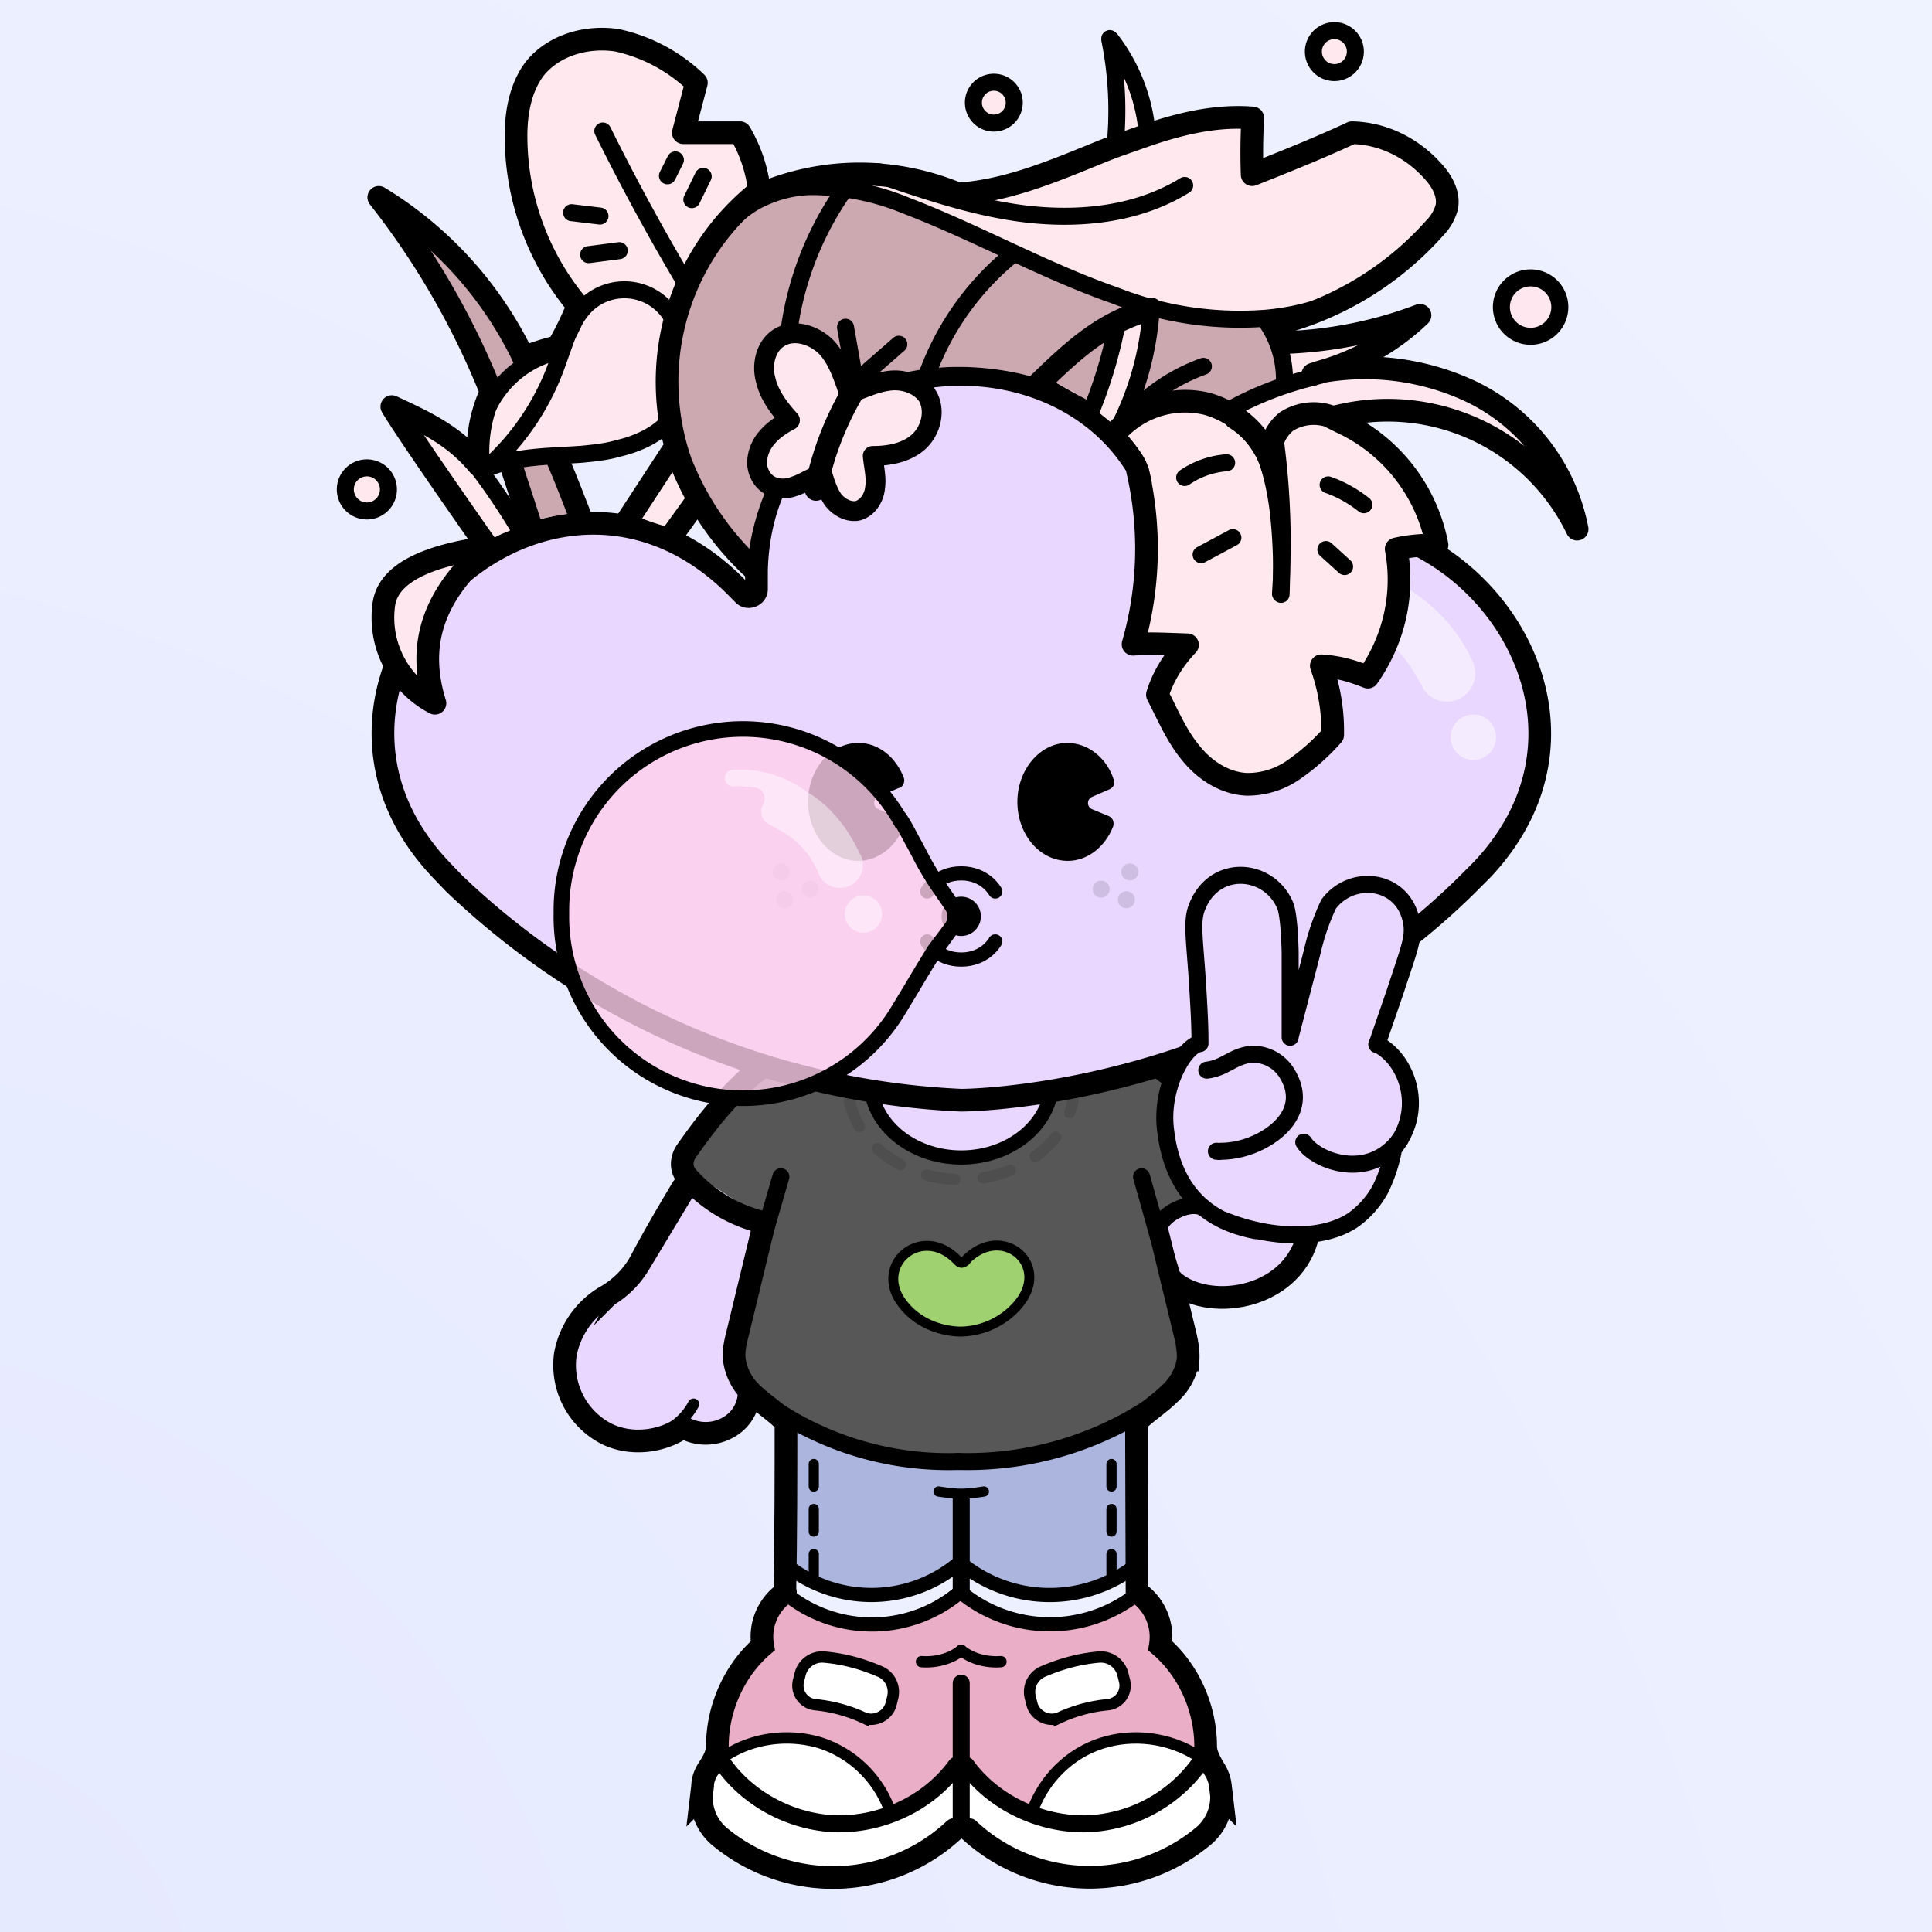 <svg xmlns="http://www.w3.org/2000/svg" width="275" height="275" fill="none"><rect width="100%" height="100%" fill="#808080" stroke="none"/><g><path fill="url(#blue)" d="M0 0h275v415H0z"/></g><svg xmlns="http://www.w3.org/2000/svg" width="250" height="335" fill="none" id="container" x="32" viewBox="0 0 260 415" ><svg xmlns="http://www.w3.org/2000/svg" width="210" height="335" fill="none"><style>.legColor1 {fill:#ACB5DD;}.legColor2 {fill:#ECF0FF;}.legStroke {stroke:#000;stroke-linecap:round;stroke-miterlimit:10;}</style><path class="legColor1" d="m72.7 249.8 16.3 5.4 16 1.3 16-1.3 16.3-5.4v30.7l-7.5 3.4-8 2.4-16.8-4.4-15.4 4.4-9.4-2.4-7.5-3.4v-30.7Z"/><path stroke="#000" stroke-linecap="round" stroke-linejoin="round" stroke-dasharray="3.97 3.97" stroke-width="1.8" d="M79 278v-22.3M131.5 278v-22.3"/><path class="legColor2" d="m73.7 276.7 15.4 4.8 15.9-4.8 15.4 4.8 15.9-4.8v5.7l-16 3.9-15.3-4.4-15.9 4.9-15.4-4.4v-5.7Z"/><path class="legStroke" stroke-width="2.5" d="M74.7 281.7a24 24 0 0 0 29.8-.7"/><path class="legStroke" stroke-width="3" d="M105 280.8v-16.6"/><path class="legStroke" stroke-width="4" d="M74.1 250c0 10.2 0 20.4-.2 30.9m62-30.8.1 30.8"/><path class="legStroke" stroke-width="3" d="M74.3 249.2a57.8 57.8 0 0 0 30.2 7.8c10.7 0 21.7-2.4 31-7.8"/><path class="legStroke" stroke-width="1.8" d="M109 263s-2.4.4-4 .4-4-.4-4-.4"/><path class="legStroke" stroke-width="2.5" d="M135.3 281.7a24.7 24.7 0 0 1-30.3-.7M74.7 276.4a24 24 0 0 0 29.8-.7"/><path class="legStroke" stroke-width="2.5" d="M135.3 276.4a24.7 24.7 0 0 1-30.3-.7"/></svg><svg xmlns="http://www.w3.org/2000/svg" width="210" height="335" fill="none"><style>.shColor1{fill:#EAAEC7;}.shColor2 {fill:#FFF;}.shStroke{stroke:#000;stroke-linecap:round;stroke-miterlimit:10;}</style><path class="shColor1" d="M75.4 281.7c1-.2 3.3 3.7 13.8 4 9.7.2 15.8-4.9 15.8-4.9s6.1 5 15.8 4.9c10.5-.3 12.7-4.2 13.6-4 2.9.4 7.2 3 6 6.4 3.7 4 6 8.4 7.4 14.2l.1.4.2 2c0-.4-.5 4.8-.8 4.6a19.3 19.3 0 0 0-9-3c-6.8.7-15.7 2-18.3 7.8-1.7 3.6-2.5 4.2-2 5.7-4.6-1-6.3-2-9.8-5.1-.5-.5-2.8-2.5-3.2-3.6-.5 1-2.6 3.1-3.1 3.6-3.7 3.1-4.5 4-9.2 5.1.4-1.5-1.4-2.1-3-5.7-2.7-5.8-10.5-7-17.4-7.7-2.5-.3-6.7 1.6-9 2.9-.3.2-1.4-5.1-1.4-4.7 0-.8.1-1.6.3-2.3a29.2 29.2 0 0 1 8.1-14.2c-1.3-3.3 2.2-6 5.1-6.4Z" /><path class="shColor2" d="m148.5 304.5 2.2 11c.6 2 .6 2.2-.8 4.6-1 1.5-7.1 9-21.2 9.4-14.5.6-21.8-5.6-23-7.5l-.1-9.2c.4 1 3.4 2.3 4 2.7 3.5 3.1 6.7 5.2 11.4 6.3l2 .2c6 1.2 11.6-1.5 16.8-4.6 2.9-1.6 5.4-2 7-4.6 1-1.9 2-4 2-6.4 0-.7-.2-1.3-.3-2ZM61.5 304.5l-2.2 11c-.6 2-.6 2.2.8 4.6 1 1.5 7.1 9 21.2 9.4 14.5.6 21.8-5.6 23-7.5l.1-9.2c-.4 1-3.4 2.3-4 2.7-3.5 3.1-6.7 5.2-11.4 6.3l-2 .2c-6 1.2-11.6-1.5-16.8-4.6-2.9-1.6-5.4-2-7-4.6-1-1.9-2-4-2-6.4 0-.7.2-1.3.3-2Z" /><path class="shColor2" d="M146.9 310.7a9.2 9.2 0 0 1-3.1 4.8c-2 2-5 4-8 4.8-5.3 1.5-10.8 2.9-15.8.4l-2.5-1.3c0-1.5 2.2-4.3 4.5-7.1a17.8 17.8 0 0 1 16.3-6c2.3.5 5.4.5 7 2.1.2.3 1.6 1.9 1.6 2.3ZM63.5 310.7a9.2 9.2 0 0 0 3.1 4.8c2 2 5 4 8 4.8 5.3 1.5 10.8 2.9 15.8.4l2.5-1.3c0-1.5-2.2-4.3-4.5-7.1a17.8 17.8 0 0 0-16.3-6c-2.3.5-5.4.5-7 2.1-.2.3-1.6 1.9-1.6 2.3Z" /><path class="shStroke" stroke-width="3" d="M105 321.8v-25" /><path class="shStroke" stroke-width="2" d="M98 293c2.5.2 5.2-.5 7-2" /><path class="shStroke" stroke-width="2.5" d="M74.8 281.6a24 24 0 0 0 29.8-.7" /><path class="shStroke" stroke-width="3" d="M62.6 310.4c4.4 6.7 12.4 11 20.5 11.2 8.2.1 16.3-3.8 21-10.3" /><path class="shStroke" stroke-width="2" d="M92.4 319.2a19.4 19.4 0 0 0-12-11.8c-5.7-1.8-12.1-1-17 2.2" /><path class="shStroke" stroke-width="4" d="M74 280.8a9.4 9.4 0 0 0-4 9.4c-5 4.3-8 11-8 17.7 0 1.4-.8 2.8-1.6 4-.6.9-1 2-1 3l-.2 1.7a9 9 0 0 0 2.9 7 31.3 31.3 0 0 0 41.7-1m32.3-41.8a9.5 9.5 0 0 1 4 9.4c5 4.3 8 11 8 17.7 0 1.4.8 2.8 1.5 4 .6.9 1 2 1.1 3l.2 1.7a9 9 0 0 1-3 7 31.3 31.3 0 0 1-41.6-1" /><path class="shStroke" stroke-width="2" d="M112 293c-2.5.2-5.2-.5-7-2" /><path class="shStroke" stroke-width="2.5" d="M135.3 281.6a24.7 24.7 0 0 1-30.2-.7" /><path class="shStroke" stroke-width="3" d="M147.4 310.4a25.6 25.6 0 0 1-20.5 11.2c-8.1.1-16.3-3.8-21-10.3" /><path class="shStroke" stroke-width="2" d="M117.6 319.2c2-5.5 6.5-10 12.1-11.8 5.6-1.8 12-1 17 2.2" /><path class="shColor2" d="M76.6 295.2a4 4 0 0 1 4.3-3c3.4.3 6.7 1.2 9.9 2.6 1.7.8 2.6 2.7 2.1 4.6l-.3 1.2c-.6 2-2.9 3.1-4.8 2.3a26 26 0 0 0-8.5-2.3 3.4 3.4 0 0 1-3-4.2l.3-1.2ZM133.5 295.2a4 4 0 0 0-4.3-3c-3.4.3-6.7 1.2-9.9 2.6a3.9 3.9 0 0 0-2.1 4.6l.3 1.2c.6 2 2.9 3.1 4.8 2.3a26 26 0 0 1 8.5-2.3 3.4 3.4 0 0 0 3-4.2l-.3-1.2Z" /><path class="shStroke" stroke-width="2" d="M76.6 295.2a4 4 0 0 1 4.3-3v0c3.4.3 6.7 1.2 9.9 2.6v0c1.7.8 2.6 2.7 2.1 4.6l-.3 1.2c-.6 2-2.9 3.1-4.8 2.3v0a26 26 0 0 0-8.5-2.3v0a3.4 3.4 0 0 1-3-4.2l.3-1.2ZM133.5 295.2a4 4 0 0 0-4.3-3v0c-3.4.3-6.7 1.2-9.9 2.6v0a3.9 3.9 0 0 0-2.1 4.6l.3 1.2c.6 2 2.9 3.1 4.8 2.3v0a26 26 0 0 1 8.5-2.3v0a3.4 3.4 0 0 0 3-4.2l-.3-1.2Z" /></svg><svg xmlns="http://www.w3.org/2000/svg" width="210" height="335" fill="none"><style>.bodyColor1 {fill: #575757}.bodyColor2 {fill: #575757}.handsColor {fill: #EAD7FF}.jacketShirt {fill: #FFF}.bStr1 {stroke: #000;stroke-linecap: round;stroke-miterlimit: 10;}.bStr2 {stroke: #000;stroke-linecap: round;stroke-linejoin: round;}.bStr3 {stroke: #000;stroke-linecap: round;stroke-opacity: .1;stroke-width: 2;}</style><path class="handsColor" d="m55.9 209.2 13.9 6.7-4.5 17.8 2 12-3 5.8-8.4 1.4H44.4l-9.4-7.2 1.5-13.4 10.4-6.8 9-16.3Z"/><path class="bodyColor1" d="M73.7 186.1S92.5 182 105 182a186 186 0 0 1 31.3 4.1l8.4 6.3 11.4 13-15.6 9 4.2 28.4-8.4 8.7-15.4 4.8-15.9 1.4-15.9-1.4-15.4-4.8-8.4-8.7 4.2-28.3-14.1-9.2 9.9-13 8.4-6.2Z"/><path class="bStr1 bStr3" stroke-dasharray="5 5" d="M125 191.3c0 9.2-9 16.7-20 16.7s-20-7.5-20-16.7 9-9.3 20-9.3 20 0 20 9.3Z"/><path class="bStr1" stroke-width="4" d="M55.9 209.4c-2.6 4.3-5.1 8.6-7.7 13.5a16.2 16.2 0 0 1-6 5.8 15 15 0 0 0-7 10.1 13.6 13.6 0 0 0 7.4 14.1c4.2 2 9.5 1.4 13.3-1.2"/><path class="bStr1" stroke-width="2" d="M57.8 247.6a11.2 11.2 0 0 1-5 4.8"/><path class="bStr1" stroke-width="4" d="M56 251.7a8 8 0 0 0 7.9 0 7.1 7.1 0 0 0 3.7-6.5"/><path class="bStr1" stroke-width="3" d="m70.1 218.2 3.1-10.7m66.6 10.7-3-10.7m-69 37.8a55.3 55.3 0 0 0 36.7 12.4"/><path class="bStr1" stroke-width="4" d="M74.1 250.8c-2-2-4.1-3.3-5.9-5a10 10 0 0 1-3.2-6c-.2-1.6.2-3.2.6-4.8l4.7-19.4a25.6 25.6 0 0 1-13.7-8.2c-1.1-1.3-1-3.1 0-4.5 2.8-4 5.9-8 9.6-11.6a28 28 0 0 1 16.3-8h45c6.2.6 11.8 3.8 16.2 8 3.8 3.5 6.8 7.7 9.7 11.6 1 1.4 1 3.2 0 4.5-3.4 4-8.3 7-13.7 8.2l4.7 19.4c.4 1.6.7 3.2.6 4.8a10 10 0 0 1-3.3 6c-1.7 1.7-3.8 3-5.9 5"/><path class="bStr1" stroke-width="3" d="M142.2 245.3a58.7 58.7 0 0 1-37.7 12.4"/><path class="handsColor" d="M121 190.6c0 7.5-7.2 13.5-16 13.5s-16-6-16-13.5 7.2-7.6 16-7.6 16 0 16 7.6Z"/><path class="bStr1" stroke-width="2.5" d="M121 190.6c0 7.5-7.2 13.5-16 13.5s-16-6-16-13.5 7.2-7.6 16-7.6 16 0 16 7.6Z"/></svg><svg xmlns="http://www.w3.org/2000/svg" width="210" height="335" fill="none"><path fill="#A0D170" stroke="#000" stroke-linecap="round" stroke-linejoin="round" stroke-width="1.752" d="M105.8 222.2c6.5-6.7 15.4 1 9 8.1a13.6 13.6 0 0 1-10 4.5c-3.7-.1-7.4-1.6-9.8-4.5-6-7 3-14.8 9.4-8 .5.5.8.5 1.4 0Z"/></svg><svg xmlns="http://www.w3.org/2000/svg" width="210" height="335" fill="none"><path fill="#EAD7FF" d="M143.3 104.8c-.8.8-2.2.3-2.2-.9v-3.3c-1.3-46.1-71-46.1-72.2 0v3.3c0 1.1-1.4 1.7-2.2 1a145 145 0 0 0-2.4-2.4c-33.6-31.7-82.8 17.4-51 50.9l2.3 2.4A138.4 138.4 0 0 0 105 194s51 0 89.4-38.2l2.4-2.4c31.7-33.5-17.5-82.6-51-51l-2.5 2.4Z"/><circle cx="4" cy="4" r="4" fill="#fff" fill-opacity=".5" transform="matrix(-1 0 0 1 199.3 126)"/><path fill="#fff" fill-opacity=".5" d="M195.5 117.5a5 5 0 0 1-9 4 6.7 6.7 0 0 0-.3-.7l-1.2-2c-1-1.7-2.3-3.5-3.6-4.6-1.5-1.2-2.6-2-3.7-2.5l-1.7-.8a3 3 0 0 1-1.4-4l.1-.3c.8-1.5 0-3.3-1.5-3.5-1.9-.3-3.4-.3-5-.2h-.1a1.8 1.8 0 0 1-.3-3.5 23.6 23.6 0 0 1 16.6 4.8c1 .7 2.2 1.5 3.3 2.5a29.2 29.2 0 0 1 7.7 10.4v.3h.1"/><path stroke="#000" stroke-linecap="square" stroke-linejoin="round" stroke-width="4" d="M143.3 104.8v0c-.8.8-2.2.3-2.2-.9v0-3.3c-1.3-46.1-71-46.1-72.2 0v3.3c0 1.1-1.4 1.7-2.2 1v0a145 145 0 0 0-2.4-2.4c-33.6-31.7-82.8 17.4-51 50.9l2.3 2.4A138.4 138.4 0 0 0 105 194s51 0 89.4-38.2l2.4-2.4c31.7-33.5-17.5-82.6-51-51l-2.5 2.4Z"/></svg><svg xmlns="http://www.w3.org/2000/svg" width="210" height="335" fill="none"><style>.faceStrokeColor{stroke:#000} .faceFillColor{fill:#000} .skinColorBase{fill:#EAD7FF} .skinColorLight{fill:#F3EAFF} .skinColorDark{fill:#C3B3D5} .mouthOverlay{fill:#000}</style><path class="faceFillColor" fill-rule="evenodd" d="M94.1 139c.7-.4 1-1.1.8-1.8-1.4-3.7-4.5-6.2-8-6.2-5 0-8.9 4.7-8.9 10.4s4 10.4 8.8 10.4c3.5 0 6.5-2.4 8-5.8.3-.7-.1-1.5-.8-1.8l-3.6-1.5c-1-.4-1-1.8 0-2.2l3.7-1.6Zm20.8 2.4c0-5.7 4-10.4 8.8-10.4 3.7 0 7 2.7 8.2 6.5.3.7-.1 1.4-.8 1.7l-3 1.3c-1 .4-1 1.8 0 2.2l2.9 1.2c.7.3 1 1 .8 1.8-1.4 3.6-4.5 6.1-8 6.1-5 0-8.9-4.7-8.9-10.4Z" clip-rule="evenodd"/><path class="faceFillColor" fill-opacity=".12" d="M74.7 154.2a1.5 1.5 0 1 1-2.5-1.5 1.5 1.5 0 0 1 2.5 1.5Zm5.1 3a1.5 1.5 0 1 1-2.5-1.5 1.5 1.5 0 0 1 2.5 1.4Zm-4.5 1.9a1.5 1.5 0 1 1-2.5-1.5 1.5 1.5 0 0 1 2.5 1.5Zm55.4-3.4a1.5 1.5 0 1 1-2.5 1.4 1.5 1.5 0 0 1 2.5-1.4Zm5.1-3a1.5 1.5 0 1 1-2.5 1.5 1.5 1.5 0 0 1 2.5-1.5Zm-.6 4.9a1.5 1.5 0 1 1-2.5 1.5 1.5 1.5 0 0 1 2.5-1.5Z"/><circle cx="105" cy="161.581" r="3.466" class="faceFillColor"/><path class="faceStrokeColor" stroke-linecap="round" stroke-width="2.5" d="M99 166s1.7 3.2 6 3.2 6-3.2 6-3.2m0-8.8s-1.7-3.2-6-3.2-6 3.2-6 3.2"/><path fill="#FFCFEC" fill-opacity=".8" class="faceStrokeColor" stroke-width="2.75" d="M94.3 144.7A32 32 0 0 0 34.5 161 32 32 0 0 0 94 178l2.3-3.8a310 310 0 0 1 4-6.6l3-4a3.4 3.4 0 0 0 0-4l-2.2-3.2a51 51 0 0 1-3.4-5.7l-.9-1.7c-.8-1.4-1.5-2.9-2.4-4.3Z"/><circle cx="-1.289" cy="11.289" r="3.289" fill="#fff" fill-opacity=".45" transform="scale(-1 1) rotate(5 -1761 -904)"/><path fill="#fff" fill-opacity=".45" d="M87.3 150.8a4 4 0 0 1-7.4 3.4 14.7 14.7 0 0 0-7.3-8l-1.4-.8A2.5 2.5 0 0 1 70 142l.1-.3c.6-1.1 0-2.6-1.3-2.8-1.5-.2-2.8-.3-4.1-.2a1.5 1.5 0 0 1-.4-2.9 19.4 19.4 0 0 1 13.7 4c1 .5 1.8 1.2 2.8 2 2 1.8 3.7 4 4.7 5.7a34.4 34.4 0 0 1 1.6 3v.1h.1v.1"/></svg><svg xmlns="http://www.w3.org/2000/svg" width="222" height="335" x="-6" fill="none"><style>.shamanColor1 { fill:#FFE7F0}.shamanColor2 { fill:#FFD2DD}.hwStr1 {stroke: #000;stroke-linecap: round;stroke-linejoin: round;}</style><path class="shamanColor2" d="m33.2 81.7 3.6 9.8 2.4-.5 2.4-.4-2.8-9-5.6.1ZM56.5 84l-1.8 7.4a37.2 37.2 0 0 0 4.2 1.4h.4l4.3-1.6.8-4.2-3.3-5.7-4.6 2.7Z"/><path class="shamanColor2" d="m124.6 66.2 17-11-4-3.3-23.5-9.5-16.8-6.7-9.7-2.8-12.8 2.8-9.4 9.1-5.8 14.5v17.8l7.6 16.1 6.3 4.7s1.4-18 16.2-27.5c15.4-9.9 34-3.9 34-3.9l1-.3Zm10.5 6.4 2.1 1.7 1 .5 2.7-7.3 2.9-9.1-.7-2.2-4.9 1.6-1.7 6.6-1.4 8.2Zm5.1 4s2.5 2.8 3.4 4.8c.6 1.5 1 3.6 1 3.6l-.6 15.7-2.7 12.8 2.1.7h6.8l-3.5 8.5.5 4.1 5.3 7.9 7 3.9 6.1-1 10-7.6v-12.4l7.7 1.4 4.8-10.6.5-12.1h7.1l-2.9-9.4-6.4-6.4-6.6-5-5.1-1.9-5.4 1.4-4.6 3.5-4.2-3.5-5.1-4h-6.2l-6.8 2.6-2.2 3Zm36.6-63.8a3.7 3.7 0 1 1 0-7.4 3.7 3.7 0 0 1 0 7.4Z"/><path class="shamanColor1" d="M211.4 59.3a5.1 5.1 0 1 1 0-10.3 5.1 5.1 0 0 1 0 10.3ZM165.8 82c-.8-2.7.3-6 2.6-7.7a9 9 0 0 1 8.2-.7 37.1 37.1 0 0 1 43 19.7 34 34 0 0 0-19-24.4A44 44 0 0 0 173 66l.2.5a52 52 0 0 0-14.8 5.7l-.1.7a17 17 0 0 1 7.5 9.1Z"/><path class="shamanColor2" d="m169 66.8 5.2-1.1a43.4 43.4 0 0 0 17.7-10 73.6 73.6 0 0 1-23.8 4.7l-1.5-3.2a54 54 0 0 0 10.6-4v-.1a41 41 0 0 1-12.3 3v1c2.2 2.9 3.2 6.6 3 10.2l.2.6a52 52 0 0 1 5-1.4V66c-1.4.4-2.7.6-4 .8Z"/><path class="shamanColor2" d="M164.9 56.1a60 60 0 0 1-20.3-2l-.2.4v1.3c-.6 7-2.7 14-6 20.3V76a16.3 16.3 0 0 1 15.9-4.8c1.4.4 2.7 1 4 1.7l.1-.7a59 59 0 0 1 9.7-4.3l-.2-.6a16 16 0 0 0-3-10.3v-.9ZM137.4 6.9h-.1a63 63 0 0 1 .9 18.1l.2.7 5.7-2-.4-1a31.3 31.3 0 0 0-6.3-15.8Zm-20.7 8.2a3.6 3.6 0 1 0 0 7.2 3.6 3.6 0 0 0 0-7.2Z"/><path class="shamanColor1" d="M23.2 97.6c-6.8 1.1-13 2-14 8.9a17 17 0 0 0 9 17.5c-3.2-10.3-1.2-17.6 5-26.4Z"/><path class="shamanColor2" d="M6.2 82.5a3.8 3.8 0 1 0 0 7.6 3.8 3.8 0 0 0 0-7.6Zm20.4-8.2A18 18 0 0 1 39 62.2l-.2-.7c-1.6.4-3.2 1-5 1.6A66.7 66.7 0 0 0 8.3 34.8 145 145 0 0 1 28 69c-.8 1.5-1.5 3.3-1.8 5.1h.3Z"/><path class="shamanColor2" d="M39 62.2a18 18 0 0 0-12.4 12h-.3a25 25 0 0 0-.4 7.8c-4.5-4-9.5-7.6-15.3-10.3 3.1 5.2 13 18.7 16.2 24.1l2.3-1.3 2.4-1s-6.1-9.2-4-11a44 44 0 0 0 12.3-18.6l2-5.6-.3-.2-1.6 3.1c-.4 0-.7.2-1 .3l.1.7Z"/><path class="shamanColor1" d="M39.8 64a44 44 0 0 1-12.2 18.4c5.1-2 10.9-1.9 16.5-2.3 2-.2 4.2-.4 6.3-1 3.4-.8 6.6-2.2 9-4.7h.4a41.7 41.7 0 0 1 .8-18h-.3a9.8 9.8 0 0 0-6.8-5.2c-3-.6-6.1.3-8.4 2.3-1.4 1.3-2.4 3-3.2 4.8-.8 1.8-1.4 3.8-2 5.6Z"/><path class="shamanColor2" d="M70 39.5a15 15 0 0 1 6.9-5l-.3-.7-1.2.5a28 28 0 0 0-3.6-11l-10 .1c1-2.8 1.7-5.6 2.5-8.7a29 29 0 0 0-14-7.4c-5.3-.9-11.1.7-14.5 4.9A19.2 19.2 0 0 0 32.5 24a46.6 46.6 0 0 0 10.9 30c-.6 1.3-1.2 2.7-2 4.1l.5.2c.8-1.8 1.8-3.5 3.2-4.8a9.7 9.7 0 0 1 15.2 2.9h.3a44.6 44.6 0 0 1 9-17.2l.3.3Z"/><path class="shamanColor2" d="M96.3 30.8c-6.6-.5-13.4.5-19.7 3l.3.7c2.3-1 5-1.5 7.5-1.6a44 44 0 0 1 17 3.4c12.5 4.7 24.1 11.4 36.7 15.8a60 60 0 0 0 26.8 4c4.2-.4 8.3-1.3 12.2-3l.1.2a55.6 55.6 0 0 0 17.3-13.1c.9-1 1.8-2.2 2.1-3.6.5-2.3-.8-4.7-2.5-6.5-3.6-4-8.7-6.6-14.2-6.7-5.8 2.7-11.8 5.1-17.6 7.5 0-3.3-.2-6.6 0-10-6.2-.6-12.3.7-18.2 2.7l-5.7 2-2.1 1c-8.4 3.3-16.8 7-25.8 7.6a46 46 0 0 0-14.2-3.4Z"/><path fill="#000" fill-opacity=".2" d="m33.2 81.7 3.6 9.8 2.4-.5 2.4-.4-2.8-9-5.6.1Z"/><path fill="#fff" fill-opacity=".5" d="m56.5 84-1.8 7.4a37.2 37.2 0 0 0 4.2 1.4h.4l4.3-1.6.8-4.2-3.3-5.7-4.6 2.7Z"/><path fill="#000" fill-opacity=".2" d="m124.6 66.2 17-11-4-3.3-23.5-9.5-16.8-6.7-9.7-2.8-12.8 2.8-9.4 9.1-5.8 14.5v17.8l7.6 16.1 6.3 4.7s1.4-18 16.2-27.5c15.4-9.9 34-3.9 34-3.9l1-.3Z"/><path fill="#fff" fill-opacity=".5" d="m135.1 72.6 2.1 1.7 1 .5 2.7-7.3 2.9-9.1-.7-2.2-4.9 1.6-1.7 6.6-1.4 8.2Zm5.1 4s2.5 2.8 3.4 4.8c.6 1.5 1 3.6 1 3.6l-.6 15.7-2.7 12.8 2.1.7h6.8l-3.5 8.5.5 4.1 5.3 7.9 7 3.9 6.1-1 10-7.6v-12.4l7.7 1.4 4.8-10.6.5-12.1h7.1l-2.9-9.4-6.4-6.4-6.6-5-5.1-1.9-5.4 1.4-4.6 3.5-4.2-3.5-5.1-4h-6.2l-6.8 2.6-2.2 3Zm36.6-63.8a3.7 3.7 0 1 1 0-7.4 3.7 3.7 0 0 1 0 7.4Zm-7.8 54 5.2-1.1a43.4 43.4 0 0 0 17.7-10 73.6 73.6 0 0 1-23.8 4.7l-1.5-3.2a54 54 0 0 0 10.6-4v-.1a41 41 0 0 1-12.3 3v1c2.2 2.9 3.2 6.6 3 10.2l.2.6a52 52 0 0 1 5-1.4V66c-1.4.4-2.7.6-4 .8Z"/><path fill="#000" fill-opacity=".2" d="M164.9 56.1a60 60 0 0 1-20.3-2l-.2.4v1.3c-.6 7-2.7 14-6 20.3V76a16.3 16.3 0 0 1 15.9-4.8c1.4.4 2.7 1 4 1.7l.1-.7a59 59 0 0 1 9.7-4.3l-.2-.6a16 16 0 0 0-3-10.3v-.9Z"/><path fill="#fff" fill-opacity=".5" d="M137.4 6.9h-.1a63 63 0 0 1 .9 18.1l.2.7 5.7-2-.4-1a31.3 31.3 0 0 0-6.3-15.8Zm-20.7 8.2a3.6 3.6 0 1 0 0 7.2 3.6 3.6 0 0 0 0-7.2ZM6.2 82.5a3.8 3.8 0 1 0 0 7.6 3.8 3.8 0 0 0 0-7.6Z"/><path fill="#000" fill-opacity=".2" d="M26.6 74.3A18 18 0 0 1 39 62.2l-.2-.7c-1.6.4-3.2 1-5 1.6A66.7 66.7 0 0 0 8.3 34.8 145 145 0 0 1 28 69c-.8 1.5-1.5 3.3-1.8 5.1h.3Z"/><path fill="#fff" fill-opacity=".5" d="M39 62.2a18 18 0 0 0-12.4 12h-.3a25 25 0 0 0-.4 7.8c-4.5-4-9.5-7.6-15.3-10.3 3 5.2 13 18.7 16.2 24.1l2.3-1.3 2.4-1s-6.1-9.2-4-11a44 44 0 0 0 12.3-18.6l2-5.6-.3-.2-1.6 3.1c-.4 0-.7.2-1 .3l.1.7Z"/><path fill="#fff" fill-opacity=".5" d="M69.9 39.5c1.8-2.3 4.3-4 7-5l-.3-.7-1.2.5a28 28 0 0 0-3.6-11l-10 .1 2.5-8.7a29 29 0 0 0-14-7.4c-5.3-.9-11.1.7-14.5 4.9A19.2 19.2 0 0 0 32.5 24a46.6 46.6 0 0 0 10.9 30c-.6 1.3-1.2 2.7-2 4.1l.5.2c.8-1.8 1.8-3.5 3.2-4.8a9.7 9.7 0 0 1 15.2 2.9h.3a44.6 44.6 0 0 1 9-17.2l.3.3Z"/><path fill="#fff" fill-opacity=".5" d="M96.3 30.8c-6.6-.5-13.4.5-19.7 3l.3.7c2.3-1 5-1.5 7.5-1.6a44 44 0 0 1 17 3.4c12.5 4.7 24.1 11.4 36.7 15.8a60 60 0 0 0 26.8 4c4.2-.4 8.3-1.3 12.2-3l.1.2a55.6 55.6 0 0 0 17.3-13.1c.9-1 1.8-2.2 2.1-3.6.5-2.3-.8-4.7-2.5-6.5-3.6-4-8.7-6.6-14.2-6.7-5.8 2.7-11.8 5.1-17.6 7.5 0-3.3-.2-6.6 0-10-6.2-.6-12.3.7-18.2 2.7l-5.7 2-2.1 1c-8.4 3.3-16.8 7-25.8 7.6a46 46 0 0 0-14.2-3.4Z"/><path class="shamanColor2" d="m131.8 63-4.2 4.4a93.2 93.2 0 0 0 5.8 3.2l2-5.2.9-5.2-4.5 2.9Z"/><path fill="#000" fill-opacity=".2" d="m131.8 63-4.2 4.4 3 1.6 2.8 1.6 2-5.2.9-5.2-4.5 2.9Z"/><path class="hwStr1" stroke-width="4" d="M96.3 30.8a46 46 0 0 1 14.2 3.4c9-.6 17.4-4.3 25.8-7.7l2.1-.8 5.7-2c6-2 12-3.4 18.3-2.9a116 116 0 0 0-.1 10c5.8-2.3 11.8-4.7 17.6-7.4 5.5.1 10.6 2.7 14.2 6.7 1.7 1.8 3 4.2 2.5 6.5a8.4 8.4 0 0 1-2.1 3.6 55.6 55.6 0 0 1-28 17l1.6 3.2c8.2-.3 16.2-1.9 23.8-4.8-5 4.8-11.2 8.2-17.7 10m0 0-1.2.4a41.4 41.4 0 0 1 1.2-.3Zm0 0a44 44 0 0 1 26.4 3.3 34 34 0 0 1 19 24.4 37.1 37.1 0 0 0-43-19.7h-.3l1.6.8a30 30 0 0 1 17 21.7c-2.3 0-4.6.1-7.2.7 1.4 7.5-.1 15.6-5 22.6-2.5-1-5-1.8-8.2-2a34 34 0 0 1 2 12.2 37.9 37.9 0 0 1-6.7 6 14.2 14.2 0 0 1-8.5 2.7c-3.9-.2-7.4-2.5-9.8-5.5-2.5-3-4-6.6-5.9-10.3 1-3.3 3-6.4 5.3-8.8-3.3-.1-6.5-.3-9.6-.1a61 61 0 0 0 .8-30.6"/><path class="hwStr1" stroke-width="4" d="M27.5 96.5C17.8 105 15 113.7 18.2 124a17 17 0 0 1-9-17.5c1-6.8 11.4-9 18.3-10Zm0 0S13.7 76.9 10.6 71.7c5.8 2.7 10.9 5 15.3 10.3a25 25 0 0 1 2.2-12.9c-5-12.5-11.7-24-19.8-34.3A66.7 66.7 0 0 1 33.8 63c1.8-.6 3.4-1.2 5-1.6l1.1-.3a54 54 0 0 0 3.5-7.2 46.6 46.6 0 0 1-10.9-30c0-4.1.8-8.5 3.3-11.8 3.4-4.2 9.2-5.8 14.5-5a29 29 0 0 1 14 7.5L62 23.4h10c2 3.4 3.1 7 3.5 10.9a44.4 44.4 0 0 1 21-3.5"/><path class="hwStr1" stroke-width="4" d="M74.4 100.3a50.8 50.8 0 0 1-12.9-18.9 43 43 0 0 1 8.1-42.2c1.5-1.7 3.1-3.3 4.9-4.8M64.4 88.3 60 94.4m.6-15.6-8.5 13m72.4-24c6.3-6.1 11.5-11 20-13.3M166 82.6a7.4 7.4 0 0 1 2.4-8.3 8.9 8.9 0 0 1 9.5 0"/><path class="hwStr1" stroke-width="4" d="M138.5 76a16.3 16.3 0 0 1 15.8-4.8A17 17 0 0 1 165.8 82"/><path class="hwStr1" stroke-width="3" d="M177.1 53.1c-4 1.7-8 2.6-12.2 3a60 60 0 0 1-26.8-4c-12.6-4.4-24.2-11-36.7-15.8a44 44 0 0 0-17-3.4 21 21 0 0 0-7.5 1.6 17.5 17.5 0 0 0-7.7 5.9m26.5-9.8.6.2h0c8.8 3 17.6 6 26.7 7 9.4 1 19.3-.1 27.4-5.1m17 72a94 94 0 0 0-.5-14.6c-.4-3.1-1-6.2-2-9a14.5 14.5 0 0 0-5.9-7m8.4 30.7a125 125 0 0 1 0 0Zm0 0v-.1"/><path class="hwStr1" stroke-width="3" d="M166.3 77c1.3 9.3 1.6 18.6 1 27.7m11.3-4.8-3.3-3M182 89c-1.9-1.5-4-2.7-6.3-3.5m-16.8 9.3-5.6 3m4.5-16.2a15 15 0 0 0-7.4 2.6m8-12a59 59 0 0 1 14.8-5.7m-5.2.8a18 18 0 0 0-3-10.3m-11.3 7.6A33 33 0 0 0 138.4 76v.1a53.3 53.3 0 0 0 6-20.3m-10.8 17.4a82 82 0 0 0 4.9-16.2m5.2-34.4A31.3 31.3 0 0 0 137.4 7l-.2-.2m1 18.2a63 63 0 0 0-1-18M105 66a48.6 48.6 0 0 1 14.9-21M81.5 78.3a56.4 56.4 0 0 1 9-45m-28 16.8a395.3 395.3 0 0 1-14.7-27m17.7 8-2 4.1m-2.9-7L59.2 31m-8.5 13.2-5.4.7m2-6.8-5-.6M27.5 82.4A44.3 44.3 0 0 0 39.8 64l2-5.6c.9-1.8 1.9-3.5 3.3-4.8a9.7 9.7 0 0 1 15.2 2.9m-32.7 26c5.1-2.1 10.9-2 16.5-2.4 2-.2 4.2-.4 6.3-1 3.4-.8 6.6-2.2 9-4.7"/><path class="hwStr1" stroke-width="4" d="M44.2 92c-1.5-3.8-2.6-6.8-4.4-11"/><path class="hwStr1" stroke-width="3" d="M26.6 74.3A18 18 0 0 1 39 62.2"/><path class="hwStr1" stroke-width="4" d="M31.8 82.6 35.2 93"/><path class="hwStr1" stroke-width="3" d="M33.2 93.5a122 122 0 0 0-8-11.8m151.6-68.9a3.7 3.7 0 1 1 0-7.4 3.7 3.7 0 0 1 0 7.4Zm34.6 46.5a5.1 5.1 0 1 1 0-10.3 5.1 5.1 0 0 1 0 10.3Zm-91.1-40.6a3.6 3.6 0 1 0-7.1 0 3.6 3.6 0 0 0 7.1 0ZM10 86.3a3.8 3.8 0 1 0-7.6 0 3.8 3.8 0 0 0 7.6 0Z"/><path class="shamanColor1" d="M78.8 59.6c2.6-1.7 6.2-.6 8.3 1.6 2.2 2.2 3.2 5.2 4.1 8.1.3 0 .5-.2.8-.3a55 55 0 0 0-6 14.8c-1.9.7-3 1.5-4.3 2-1.4.5-3 .5-4.4-.2a4.7 4.7 0 0 1-2.3-4.1 7 7 0 0 1 1.8-4.5c1.1-1.2 2.5-2.1 4-2.9-2-2.2-3.7-4.5-4.3-7.2-.7-2.6 0-5.8 2.3-7.3Z"/><path class="shamanColor1" d="M98.7 67.1a7 7 0 0 1 6.4 2.9c1.5 2.4.6 5.9-1.6 7.9a11 11 0 0 1-8 2.5c0 2 .6 3.8.3 5.7-.2 1.8-1.4 3.6-3.2 4-1.6.2-3.3-.7-4.2-2-1-1.3-1.4-3-1.9-4.5l-.6.2A55 55 0 0 1 92 69c2.5-.8 4.5-1.7 6.8-1.9Z"/><path class="hwStr1" stroke-width="4" d="m85.4 86.3.5-2.5A55 55 0 0 1 93 67.3"/><path class="hwStr1" stroke-width="3.5" d="m92 69-.8.3c-1-2.9-2-6-4-8.1-2.2-2.2-5.8-3.3-8.4-1.6-2.3 1.5-3 4.7-2.3 7.3.6 2.7 2.3 5 4.3 7.2-1.5.8-2.9 1.7-4 3a7 7 0 0 0-1.8 4.4c0 1.6.8 3.3 2.3 4.1 1.3.7 3 .7 4.4.1 1.3-.4 2.4-1.2 4.2-1.9l.6-.2c.5 1.6 1 3.2 1.9 4.5 1 1.3 2.6 2.2 4.2 2 1.8-.4 3-2.2 3.2-4 .3-1.9-.2-3.7-.4-5.7 3 0 6-.6 8.1-2.5 2.2-2 3-5.5 1.6-8-1.3-2-4-3-6.4-2.8-2.3.2-4.3 1.1-6.7 2Z"/><path class="hwStr1" stroke-width="3" d="m90.6 57.7 1.7 9.6m7.7-6.6-7.1 6.2"/></svg><svg xmlns="http://www.w3.org/2000/svg" width="210" height="335" fill="none"><style>.handsColor {fill: #EAD7FF}.armColor {fill: #EAD7FF}.hLine3 {stroke: #000;stroke-linecap: round;stroke-linejoin: round;stroke-width: 3;}.hLine4 {stroke: #000;stroke-linecap: round;stroke-linejoin: round;stroke-width: 4;}</style><path class="handsColor" d="M181.2 202.7c0 .3-.6 3.6-2.3 7a16 16 0 0 1-4.9 5.5c-5.5 3.6-10 3.5-16.9 1.8a25 25 0 0 1-12-6.6 17.5 17.5 0 0 1-3.5-6c-.7-1.6.3-3.8-.6-5.3-1.8-3.2.6-7 .6-7l2-4.5 3.4-3.6c0-3 .4-5.3 0-11.7-.5-7.2-1-10 0-12.5 3-7.7 12.8-6.6 15.6 0 .8 1.9.6 7.8.6 7.8v15a6798.2 6798.2 0 0 1 4-15s1.8-7 3-8.6a7.8 7.8 0 0 1 14.3 4.3c.2 2.5-.7 4.6-3 11.6l-3.2 9.3c5 2.4 8.4 10.8 3.5 17.6l-.6.9Z"/><path class="handsColor" d="M164.7 220c-1.1 1.8-2 5.2-3.5 6.9-4.3 5-14.5 1.5-14.5 1.5l-3.2-4.2-.8-2.7-1.5-6 5.5-2.1s2.6 1.4 8 2.6c6.1 1.5 10 1.6 15-1.7 1.8-1.2 3.2-3.1 4.2-5s-5 4.7-7.9 8.4c-1 1.2 1.1 1.2-1.3 2.3Z"/><path class="hLine3" d="M150 203c.3 0 .5.1.8 0 1.6 0 3.4-.3 5.3-1 5.2-2 10.1-6.7 6.3-12.8a7 7 0 0 0-6.2-3.3c-3.3.3-4.6 2.4-7.9 2.8m-1.2-4.7c0-3-.1-5.2-.5-11.6-.5-7.2-1-10.1 0-12.5 3-7.7 12.6-7 15.5-.3.8 1.8.9 8.3.9 8.3v15m15.3 1.3 3.2-9.3c2.3-7 3.2-9.1 3-11.6-.9-8.2-10.4-9.6-14.7-3.9a41 41 0 0 0-2.9 8.4l-3.9 15"/><path class="hLine3" d="m181.2 202.7.6-.9c4.9-6.8 1.6-15.2-3.5-17.7m2.9 18.6c0 .3-.6 3.6-2.3 7a16 16 0 0 1-4.9 5.5c-5.5 3.6-14.6 3.2-22.6 0"/><path class="hLine4" d="M166 218.4c-3.1 11-17.8 12.9-23.8 7.4"/><path class="hLine3" d="M147 184c-2.8.6-6.8 7.7-6 15 1.5 13.9 10.7 17 15.9 18m8.5-15.6c2.1 3.3 11.5 7 17-.5"/><path stroke="#000" stroke-linecap="round" stroke-miterlimit="10" stroke-width="3" d="M140.4 215.4s.8-1.2 2.5-2c3-1.5 4.7-.5 4.7-.5"/></svg></svg><defs><radialGradient id="green" cx="0" cy="0" r="1" gradientTransform="matrix(275 -275 362 362 0 275)" gradientUnits="userSpaceOnUse"><stop stop-color="#DFFFBF"/><stop offset="1" stop-color="#EFD"/></radialGradient><radialGradient id="pink" cx="0" cy="0" r="1" gradientTransform="matrix(275 -275 362 362 0 275)" gradientUnits="userSpaceOnUse"><stop stop-color="#FFE7F0"/><stop offset="1" stop-color="#FFF3F8"/></radialGradient><radialGradient id="purple" cx="0" cy="0" r="1" gradientTransform="matrix(275 -275 362 362 0 275)" gradientUnits="userSpaceOnUse"><stop stop-color="#F1E4FF"/><stop offset="1" stop-color="#F8F1FF"/></radialGradient><radialGradient id="blue" cx="0" cy="0" r="1" gradientTransform="matrix(275 -275 362 362 0 275)" gradientUnits="userSpaceOnUse"><stop stop-color="#E6EAFF"/><stop offset="1" stop-color="#EFF2FF"/></radialGradient><radialGradient id="yellow" cx="0" cy="0" r="1" gradientTransform="matrix(275 -275 362 362 0 275)" gradientUnits="userSpaceOnUse"><stop stop-color="#FFE7A5"/><stop offset="1" stop-color="#FFF2CE"/></radialGradient></defs></svg>